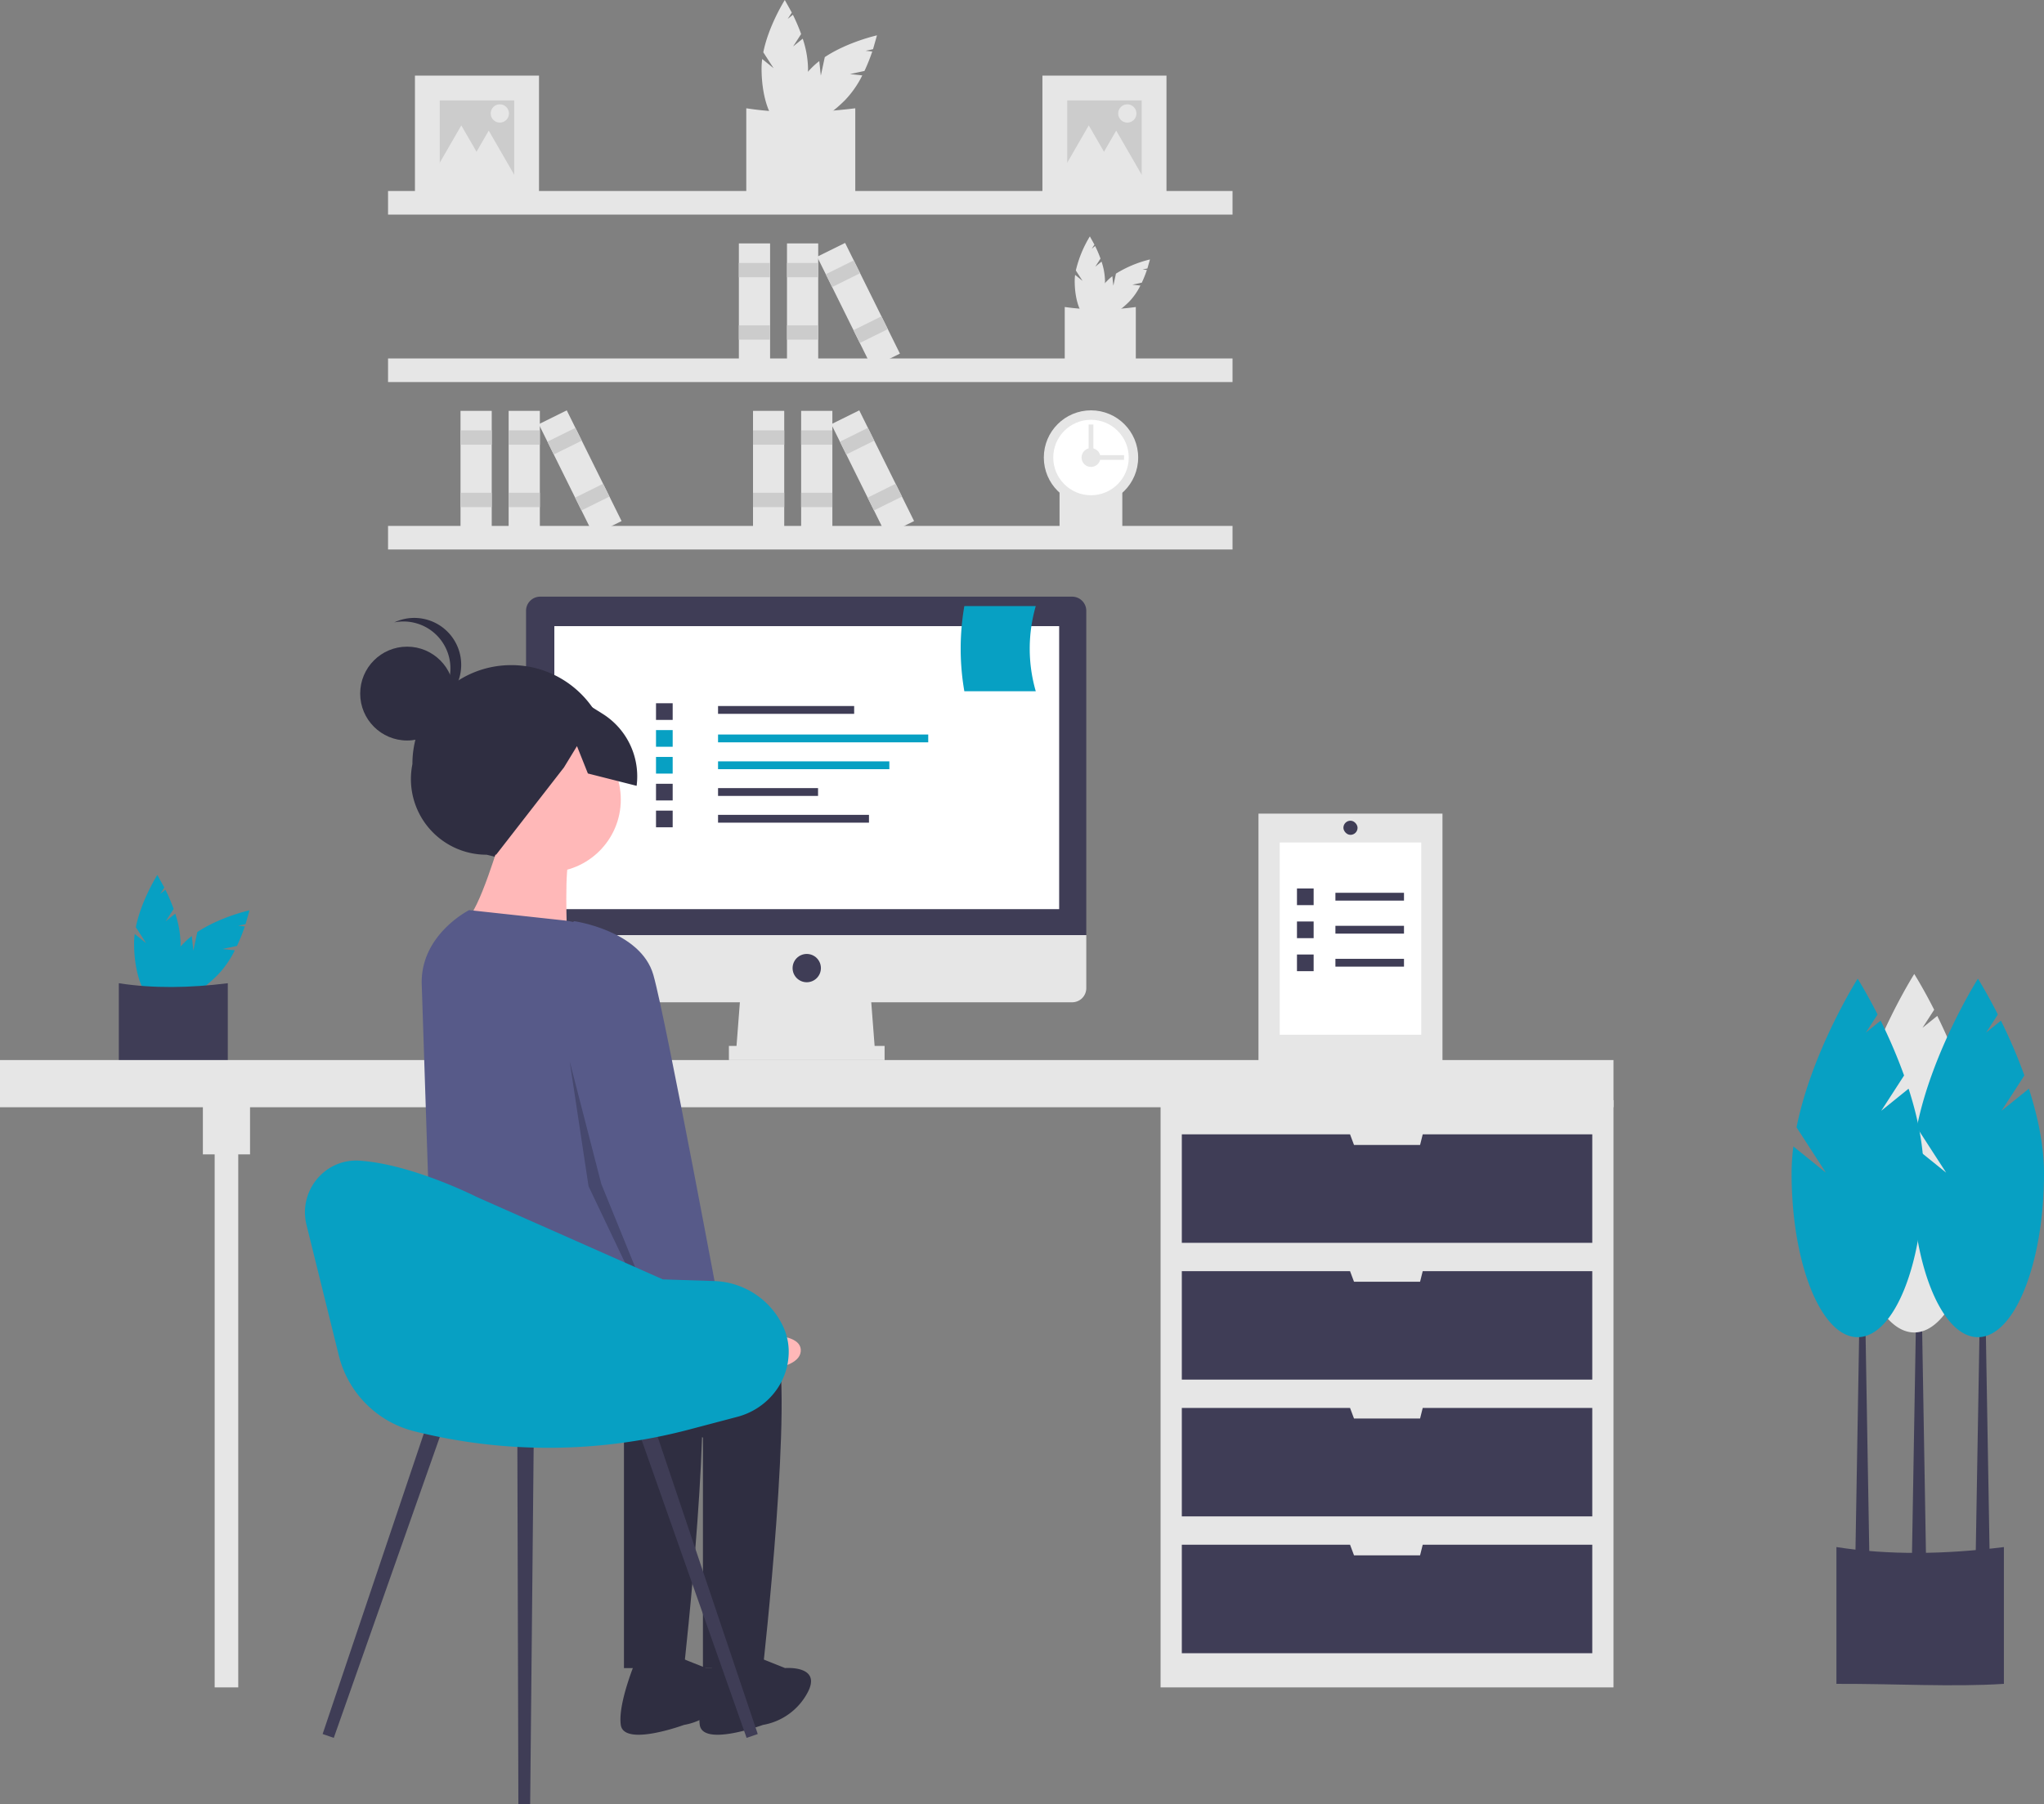 <svg xmlns="http://www.w3.org/2000/svg" xmlns:xlink="http://www.w3.org/1999/xlink" width="882.346" height="778.999"><rect width="100%" height="100%" fill="#808080" stroke="none"/><style>.B{fill:#e6e6e6}.C{fill:#ccc}.D{fill:#3f3d56}.E{fill:#07a0c3}.F{fill:#2f2e41}</style><g class="B"><path d="m342.362 20.06 3.47-5.362a80.33 80.33 0 0 0-3.56-8.333l-2.244 1.812 1.776-2.745L338.78 0s-6.958 10.965-9.283 22.575l4.452 6.881-4.929-3.981a32.52 32.52 0 0 0-.27 4.078c0 13.75 4.491 24.896 10.03 24.896s10.03-11.146 10.03-24.896a42.82 42.82 0 0 0-2.295-12.847z"/><use xlink:href="#B"/><path d="M369.201 85.184c-14.481.926-30.26-.054-47.046 0V46.752c14.791 2.303 30.565 2.066 47.046 0zm103.601 29.968 2.263-3.497a52.427 52.427 0 0 0-2.321-5.434l-1.463 1.182 1.158-1.79-1.973-3.543a50.24 50.24 0 0 0-6.054 14.722l2.903 4.487-3.214-2.596a21.21 21.21 0 0 0-.176 2.66c0 8.967 2.928 16.236 6.541 16.236s6.541-7.269 6.541-16.236a27.927 27.927 0 0 0-1.496-8.378z"/><path d="m488.817 122.925 4.073-.873a52.42 52.42 0 0 0 2.201-5.484l-1.87-.199 2.085-.447 1.11-3.9a50.24 50.24 0 0 0-14.691 6.129l-1.12 5.226-.437-4.109a21.21 21.21 0 0 0-2.005 1.756c-6.34 6.34-9.41 13.551-6.855 16.105s9.765-.515 16.105-6.855a27.94 27.94 0 0 0 4.866-6.982z"/><path d="M490.304 157.622c-9.444.604-19.734-.035-30.681 0v-25.063a110.554 110.554 0 0 0 30.681 0zm-5.831 74.276c-8.339.533-17.425-.031-27.091 0v-22.131a97.63 97.63 0 0 0 27.091 0zM167.508 82.481h364.547v10.183H167.508z"/><path d="M167.508 154.78h364.547v10.183H167.508zm0 72.298h364.547v10.183H167.508z"/><circle cx="470.958" cy="197.548" r="20.366"/></g><circle cx="470.958" cy="197.548" r="16.293" fill="#fff"/><g class="B"><circle cx="470.958" cy="197.548" r="4.073"/><path d="M485.214 196.53v2.037h-16.293v-2.037z"/><path d="M471.976 199.584h-2.037v-16.293h2.037zm-132.251-94.48H353.2v53.339h-13.475z"/></g><path d="M339.725 113.526H353.2v6.176h-13.475zm0 26.95H353.2v6.176h-13.475z" class="C"/><path d="M318.951 105.104h13.475v53.339h-13.475z" class="B"/><path d="M318.951 113.526h13.475v6.176h-13.475zm0 26.95h13.475v6.176h-13.475z" class="C"/><path d="m352.735 110.862 12.076-5.979 23.666 47.801-12.076 5.979z" class="B"/><g class="C"><use xlink:href="#C"/><use xlink:href="#C" x="11.957" y="24.152"/></g><path d="M219.567 177.403h13.475v53.339h-13.475z" class="B"/><path d="M219.567 185.825h13.475v6.176h-13.475zm0 26.95h13.475v6.176h-13.475z" class="C"/><path d="M198.793 177.403h13.475v53.339h-13.475z" class="B"/><path d="M198.793 185.825h13.475v6.176h-13.475zm0 26.95h13.475v6.176h-13.475z" class="C"/><path d="m232.577 183.161 12.076-5.979 23.666 47.801-12.076 5.979z" class="B"/><g class="C"><use xlink:href="#C" x="-120.158" y="72.298"/><use xlink:href="#C" x="-108.201" y="96.451"/></g><path d="M345.835 177.403h13.475v53.339h-13.475z" class="B"/><path d="M345.835 185.825h13.475v6.176h-13.475zm0 26.95h13.475v6.176h-13.475z" class="C"/><path d="M325.061 177.403h13.475v53.339h-13.475z" class="B"/><path d="M325.061 185.825h13.475v6.176h-13.475zm0 26.95h13.475v6.176h-13.475z" class="C"/><path d="m358.845 183.161 12.076-5.979 23.666 47.801-12.076 5.979z" class="B"/><g class="C"><use xlink:href="#C" x="6.109" y="72.298"/><use xlink:href="#C" x="18.067" y="96.451"/></g><path d="M449.987 32.646h53.556v53.556h-53.556z" class="B"/><path d="M460.699 43.357h32.134V75.49h-32.134z" class="C"/><g class="B"><path d="m470 54.143 6.814 11.801 6.813 11.801h-27.254l6.814-11.801L470 54.143z"/><path d="m481.839 56.398 6.814 11.801L495.466 80h-27.254l6.814-11.801 6.813-11.801z"/><circle cx="486.631" cy="48.994" r="3.946"/><path d="M179.123 32.646h53.556v53.556h-53.556z"/></g><path d="M189.834 43.357h32.134V75.49h-32.134z" class="C"/><g class="B"><path d="m199.136 54.143 6.813 11.801 6.814 11.801h-27.254l6.813-11.801 6.814-11.801z"/><path d="m210.975 56.398 6.813 11.801L224.601 80h-27.253l6.813-11.801 6.814-11.801z"/><circle cx="215.766" cy="48.994" r="3.946"/></g><g class="E"><path d="m71.497 397.845 3.47-5.362a80.33 80.33 0 0 0-3.56-8.333l-2.244 1.812 1.776-2.745-3.025-5.432s-6.958 10.965-9.283 22.575l4.452 6.881-4.929-3.981a32.324 32.324 0 0 0-.27 4.078c0 13.75 4.491 24.896 10.03 24.896s10.03-11.146 10.03-24.896a42.82 42.82 0 0 0-2.295-12.847z"/><use xlink:href="#B" x="-270.865" y="377.785"/></g><path d="M98.336 462.969c-14.481.926-30.26-.054-47.046 0v-38.432c14.791 2.303 30.565 2.066 47.046 0z" class="D"/><g class="B"><path d="M500.998 475.031h195.511v253.554H500.998zM92.664 488.269h10.183v240.316H92.664z"/><path d="M0 457.72h696.509v20.366H0zM87.573 478.086h20.366v20.366H87.573z"/></g><g class="D"><path d="m614.155 489.796-1.146 4.583h-28.512l-1.718-4.583h-72.617v46.842h177.182v-46.842h-73.189z"/><use xlink:href="#D"/><use xlink:href="#D" y="59.061"/><use xlink:href="#D" y="118.122"/></g><g class="B"><path d="M377.785 454.665h-60.079l2.036-26.475h56.006l2.037 26.475z"/><path d="M314.651 451.611h67.207v6.11h-67.207z"/></g><path d="M462.812 257.627H233.188a6.11 6.11 0 0 0-6.11 6.11v140.015h241.843V263.737a6.11 6.11 0 0 0-6.11-6.11z" class="D"/><path d="M227.078 403.751v22.911a6.11 6.11 0 0 0 6.11 6.11h229.624a6.11 6.11 0 0 0 6.11-6.11v-22.911z" class="B"/><path fill="#fff" d="M239.298 270.355h217.914V392.55H239.298z"/><g class="D"><circle cx="348.254" cy="418.007" r="6.11"/><path d="M865.035 727.057c-22.254 1.424-46.502-.083-72.298 0v-59.061c22.731 3.539 46.971 3.175 72.298 0z"/><path d="M831.432 673.3h-6.11l2.037-119.351h2.036l2.037 119.351zm27.494.807h-6.11l2.037-119.352h2.036l2.037 119.352zm-51.933 0h-6.11l2.037-119.352h2.036l2.037 119.352z"/></g><use xlink:href="#E" class="B"/><g class="E"><use xlink:href="#E" x="27.494" y="2.037"/><path d="m812.085 479.614 9.863-15.242a228.403 228.403 0 0 0-10.119-23.687l-6.378 5.151 5.05-7.804c-4.812-9.473-8.599-15.442-8.599-15.442s-19.78 31.17-26.389 64.173l12.656 19.56-14.011-11.317a92.45 92.45 0 0 0-.769 11.593c0 39.086 12.765 70.771 28.512 70.771s28.512-31.685 28.512-70.771c0-12.117-2.741-24.794-6.523-36.521z"/></g><path d="M309.964 304.848h58.756v3.373h-58.756z" class="D"/><path d="M309.964 317.151h90.732v3.373h-90.732zm0 11.591h73.945v3.373h-73.945z" class="E"/><path d="M309.964 340.29h43.168v3.373h-43.168zm0 11.547h65.151v3.373h-65.151zm-26.78-48.188h7.195v7.195h-7.195z" class="D"/><path d="M283.184 315.24h7.195v7.195h-7.195zm0 11.591h7.195v7.195h-7.195z" class="E"/><path d="M283.184 338.423h7.195v7.195h-7.195zm0 11.591h7.195v7.195h-7.195z" class="D"/><path d="M447.115 298.463h-30.833a107.84 107.84 0 0 1 0-36.763h30.833a66.15 66.15 0 0 0 0 36.763z" class="E"/><path d="m222.764 372.144-12.685-3.092a32.657 32.657 0 0 1-32.051-39.124c-.03-23.574 19.057-42.709 42.631-42.738 23.574-.03 42.709 19.057 42.738 42.631 7.192 25.028-15.333 48.49-40.634 42.323z" class="F"/><g fill="#ffb8b8"><circle cx="236.62" cy="345.243" r="31.364"/><path d="M216.165 361.607s-9.545 32.727-15 35.455 43.636 6.818 43.636 6.818-1.364-31.364 1.364-34.091-30-8.182-30-8.182z"/></g><g class="F"><path d="M265.256 563.426s61.364-5.455 69.546 15-5.455 141.818-5.455 141.818h-25.909v-99.546s-110.472-31.402-110.472-42.311 72.291-14.962 72.291-14.962z"/><use xlink:href="#F"/><path d="M231.165 563.426s61.364-5.455 69.546 15-5.455 141.818-5.455 141.818h-25.909v-99.546s-78.418-18.164-78.418-29.073c0-5.125-5.343-31.171 4.073-36.658 10.628-6.193 36.163 8.459 36.163 8.459z"/><use xlink:href="#F" x="-34.091"/></g><path d="m202.529 392.971 40.98 4.454a30.183 30.183 0 0 1 26.269 23.767l15.933 75.416s5.455 75-5.455 79.091-25.909-16.364-46.364-13.636-47.046 8.864-47.046 8.864l-4.773-145.228c-1.1-21.951 20.455-32.727 20.455-32.727z" fill="#575a89"/><path d="m299.601 567.322 16.824 9.908s30.183-4.331 29.241 6.278-33.889 8.559-33.889 8.559l-20.275-12.493z" fill="#ffb8b8"/><g class="F"><circle cx="175.743" cy="299.475" r="20.26"/><path d="M194.436 288.584a20.25 20.25 0 0 0-24.247-19.836 20.25 20.25 0 1 1 12.63 38.164 20.243 20.243 0 0 0 11.616-18.329zm17.381 11.49 27.313-5.029 21.005 13.165a31.864 31.864 0 0 1 14.678 31.095l-21.037-5.332-4.711-11.812-5.61 9.196-29.334 37.75-16.47-10.488-14.683-23.009z"/></g><path d="m234.309 404.571 13.636-6.818s28.636 4.091 34.091 23.182 30 151.364 30 151.364l-23.182 10.909-32.727-80.455z" fill="#575a89"/><path opacity=".2" d="m245.917 458.23 13.648 52.975 24.202 59.496-.839 2.06-28.865-60.562-8.146-53.969z"/><path d="m144.084 750.379-4.813-1.658 46.625-138.49 6.74 2.322-48.552 137.826zm178.207 0 4.814-1.658-46.626-138.49-6.739 2.322 48.551 137.826zm-98.521 28.602 5.091.018 1.582-161.892-7.128-.025.455 161.899z" class="D"/><path d="m132.3 528.856 13.966 56.445a44.826 44.826 0 0 0 32.642 32.721 238.26 238.26 0 0 0 118.547-.764l20.851-5.499c12.116-3.195 21.227-13.601 22.089-26.101a25.691 25.691 0 0 0-2.323-12.872q-.122-.26-.246-.515a34.062 34.062 0 0 0-29.598-19.138l-22.089-.713-80.445-35.64s-27.667-14.053-50.412-15.626c-15.021-1.039-26.599 13.086-22.983 27.702z" class="E"/><path d="M543.257 351.309h79.426v107.939h-79.426z" class="B"/><path fill="#fff" d="M552.421 363.764h61.097v83.03h-61.097z"/><g class="D"><path d="M576.467 385.492h29.602v3.373h-29.602zm-16.597-1.867h7.195v7.195h-7.195zm16.597 16.123h29.602v3.373h-29.602zm-16.597-1.867h7.195v7.195h-7.195zm16.597 16.123h29.602v3.373h-29.602zm-16.597-1.867h7.195v7.195h-7.195z"/><rect x="579.915" y="354.364" width="6.11" height="6.11" rx="3.055"/></g><defs><path id="B" d="m366.92 31.98 6.245-1.338a80.422 80.422 0 0 0 3.375-8.409l-2.868-.305 3.197-.685 1.702-5.98s-12.674 2.833-22.527 9.399l-1.717 8.014-.67-6.3a32.49 32.49 0 0 0-3.075 2.693c-9.722 9.722-14.429 20.779-10.512 24.696s14.974-.789 24.696-10.512a42.82 42.82 0 0 0 7.462-10.707z"/><path id="C" d="m356.472 118.41 12.076-5.979 2.74 5.535-12.076 5.979z"/><path id="D" d="m614.155 548.857-1.146 4.582h-28.512l-1.718-4.582h-72.617v46.841h177.182v-46.841h-73.189z"/><path id="E" d="m836.523 477.577 9.863-15.242a228.403 228.403 0 0 0-10.119-23.687l-6.378 5.151 5.05-7.804c-4.813-9.473-8.599-15.442-8.599-15.442s-19.78 31.17-26.389 64.173l12.656 19.56-14.011-11.317a92.45 92.45 0 0 0-.769 11.593c0 39.086 12.765 70.771 28.512 70.771s28.512-31.685 28.512-70.771c0-12.117-2.741-24.794-6.523-36.521z"/><path id="F" d="m325.256 714.789 13.636 5.455s16.364-1.364 9.545 10.909a27.003 27.003 0 0 1-19.091 13.636s-25.909 9.545-27.273 0 6.818-28.636 6.818-28.636z"/></defs></svg>